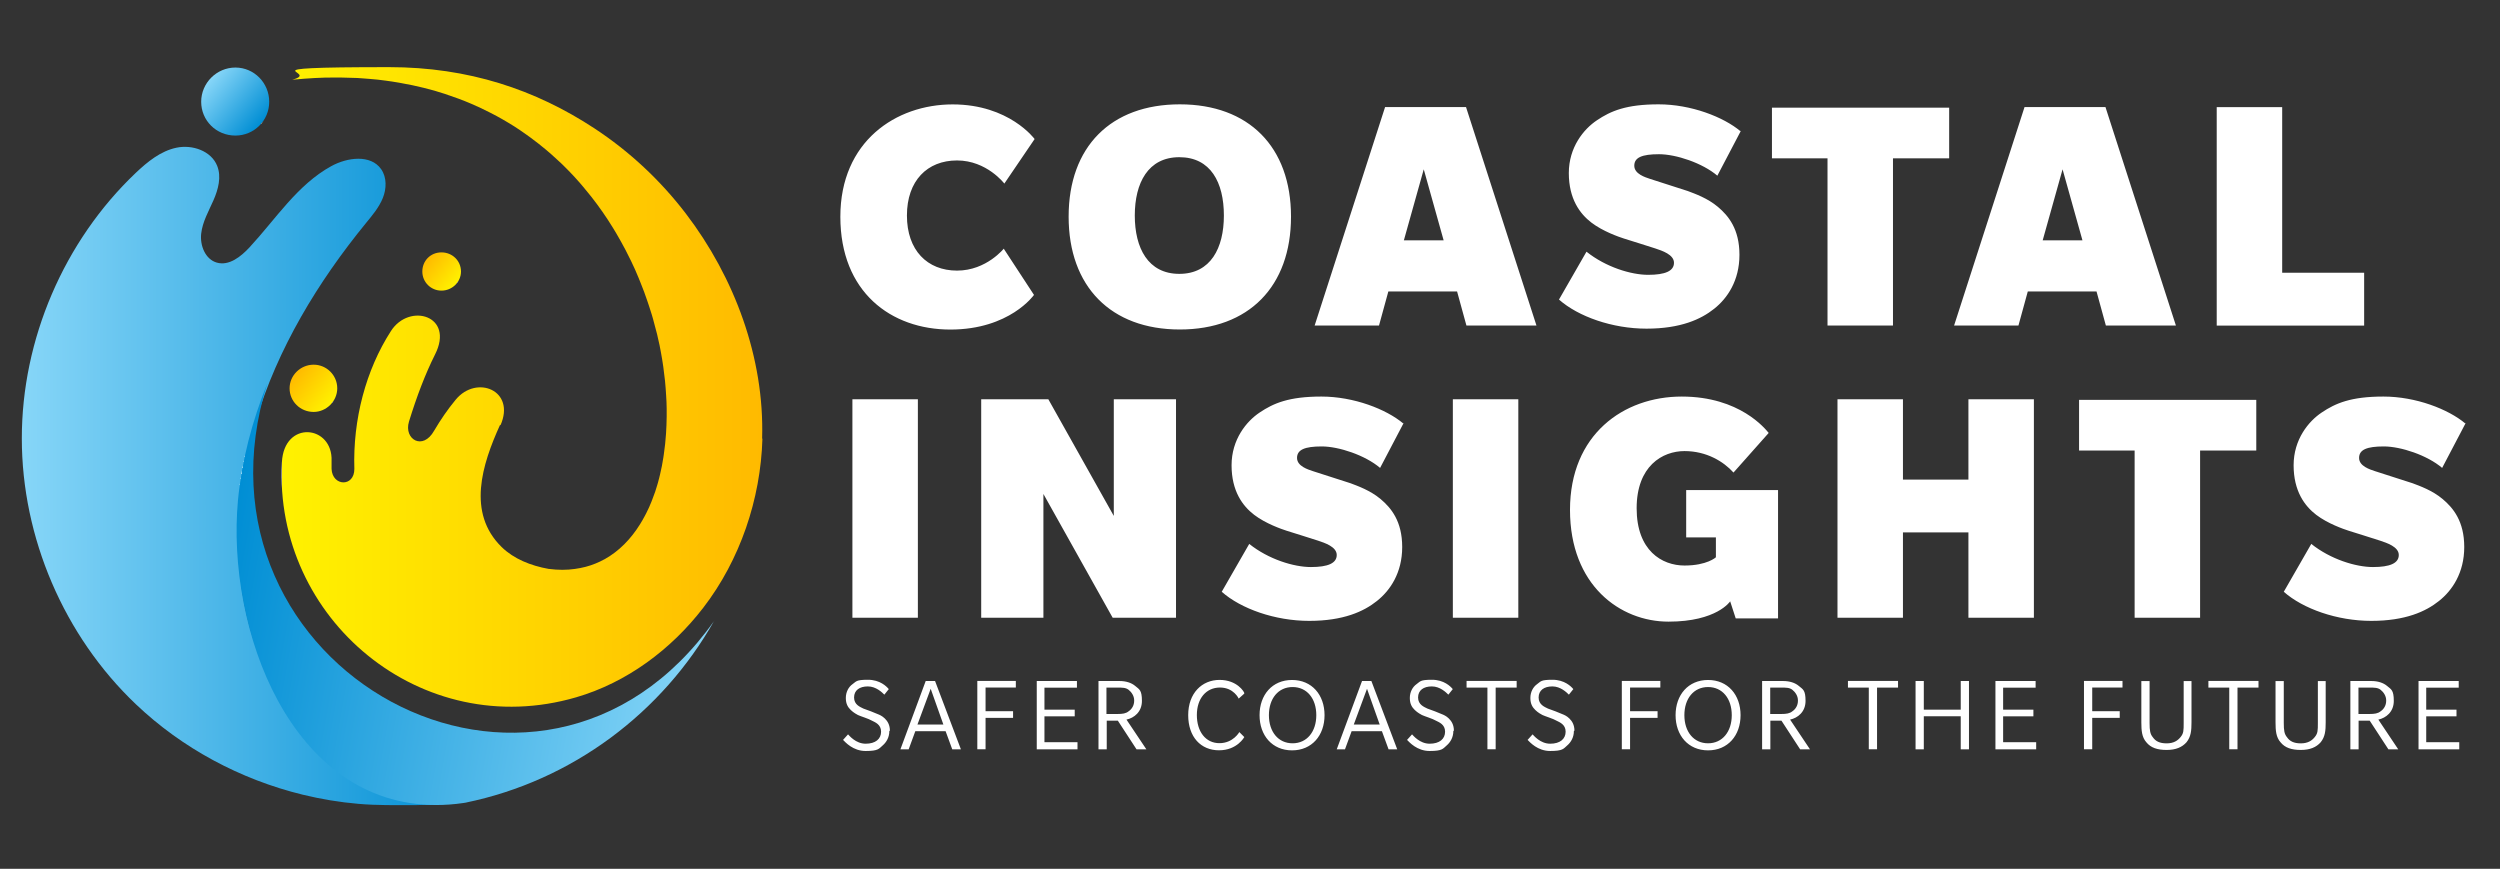 <?xml version="1.0" encoding="UTF-8"?>
<svg id="Layer_1" data-name="Layer 1" xmlns="http://www.w3.org/2000/svg" version="1.1" xmlns:xlink="http://www.w3.org/1999/xlink" viewBox="0 0 3608.6 1254.1">
  <rect x="0" y="0" width="3608.6" height="1254.1" fill="#333333" stroke="none"/>
  <defs>
    <style>
      .cls-1 {
        fill: url(#linear-gradient);
      }

      .cls-1, .cls-2, .cls-3, .cls-4, .cls-5, .cls-6, .cls-7, .cls-8 {
        stroke-width: 0px;
      }

      .cls-2 {
        fill: url(#linear-gradient-6);
      }

      .cls-3 {
        fill: url(#linear-gradient-5);
      }

      .cls-4 {
        fill: none;
      }

      .cls-5 {
        fill: url(#linear-gradient-2);
      }

      .cls-6 {
        fill: url(#linear-gradient-3);
      }

      .cls-7 {
        fill: #fff;
      }

      .cls-8 {
        fill: url(#linear-gradient-4);
      }
    </style>
    <linearGradient id="linear-gradient" x1="406.4" y1="695.4" x2="1100.5" y2="695.4" gradientTransform="translate(0 1254) scale(1 -1)" gradientUnits="userSpaceOnUse">
      <stop offset="0" stop-color="#fff"/>
      <stop offset="0" stop-color="#fff200"/>
      <stop offset="1" stop-color="#ffba00"/>
    </linearGradient>
    <linearGradient id="linear-gradient-2" x1="678.6" y1="566.9" x2="31.5" y2="566.9" gradientTransform="translate(0 1254) scale(1 -1)" gradientUnits="userSpaceOnUse">
      <stop offset="0" stop-color="#fff"/>
      <stop offset="0" stop-color="#008ed4"/>
      <stop offset="1" stop-color="#87d6f8"/>
    </linearGradient>
    <linearGradient id="linear-gradient-3" x1="377.2" y1="1075.7" x2="302.1" y2="1138.7" gradientTransform="translate(0 1254) scale(1 -1)" gradientUnits="userSpaceOnUse">
      <stop offset="0" stop-color="#fff"/>
      <stop offset="0" stop-color="#008ed4"/>
      <stop offset="1" stop-color="#87d6f8"/>
    </linearGradient>
    <linearGradient id="linear-gradient-4" x1="658.6" y1="844.3" x2="616" y2="880" gradientTransform="translate(0 1254) scale(1 -1)" gradientUnits="userSpaceOnUse">
      <stop offset="0" stop-color="#fff"/>
      <stop offset="0" stop-color="#fff200"/>
      <stop offset="1" stop-color="#ffba00"/>
    </linearGradient>
    <linearGradient id="linear-gradient-5" x1="478.6" y1="671.6" x2="426.3" y2="715.5" gradientTransform="translate(0 1254) scale(1 -1)" gradientUnits="userSpaceOnUse">
      <stop offset="0" stop-color="#fff"/>
      <stop offset="0" stop-color="#fff200"/>
      <stop offset="1" stop-color="#ffba00"/>
    </linearGradient>
    <linearGradient id="linear-gradient-6" x1="323.3" y1="427.1" x2="1021.5" y2="303.9" gradientTransform="translate(0 1254) scale(1 -1)" gradientUnits="userSpaceOnUse">
      <stop offset="0" stop-color="#fff"/>
      <stop offset="0" stop-color="#008ed4"/>
      <stop offset="1" stop-color="#87d6f8"/>
    </linearGradient>
  </defs>
  <path class="cls-4" d="M390.4,541.2c-.2.2-.5.4-.8.5,0-.2.1-.4.2-.5h.6,0Z"/>
  <path class="cls-1" d="M1100.5,633.5c-2.6,87-32.2,174.8-85.5,243.9-46.2,60-110.2,107.8-183.3,129.1-223.3,65.2-436.6-112.8-424.8-339,2.9-61.7,74-54.1,71.7-1.8v11.2c1.2,25.3,32.9,26.4,32.9,0-2.3-71.1,16.5-142.8,52.9-199.2,26.4-41.1,92.2-22.3,63.5,34.1-14.1,28.2-26.4,60.5-37.6,96.9-7.6,25.3,20,42.3,36.4,12.9,9.4-15.9,19.4-30.6,31.1-44.7,30-36.4,87-13.5,64.6,37l-.6-.6c-25.9,57-48.2,126.9,2.3,176.3,17.3,17,42,27,68,31.6h.4c13.2,1.7,25.7,1.7,37.4,0,2.6-.4,5.3-.8,7.8-1.3,10-1.9,19.4-5.1,28.3-9.3,2.4-1.1,4.9-2.4,7.2-3.7,20.3-11.4,37.2-28.6,50.6-50.1,2.4-3.8,4.6-7.7,6.8-11.8.8-1.4,1.5-2.8,2.2-4.2,1.4-2.8,2.7-5.5,4.1-8.5,1.3-2.9,2.5-5.8,3.7-8.8,1.8-4.5,3.5-9.1,5.1-13.7,1-2.9,1.9-5.9,2.8-9,.9-2.7,1.6-5.5,2.3-8.3.2-.6.3-1.2.5-1.8.5-1.9,1-3.8,1.4-5.7,2-8.1,3.6-16.5,4.9-25.1.3-1.4.5-2.8.6-4.2,1.5-9.8,2.5-19.9,3.2-30.2.5-7.9.8-15.9.9-24v-11.7c0-6.4-.4-12.9-.8-19.4-.4-6.8-.9-13.7-1.6-20.7-1.4-13.5-3.3-27.3-5.9-41.1-1.2-6.9-2.6-13.7-4.3-20.6-.7-3.5-1.5-6.9-2.5-10.3-1.4-5.7-2.9-11.3-4.5-17-1.1-3.9-2.2-7.8-3.5-11.6-.7-2.4-1.4-4.6-2.2-6.9-.8-2.8-1.8-5.5-2.8-8.3-2.8-8.3-5.8-16.6-9.2-24.8-1.1-2.8-2.2-5.5-3.3-8.2-3.3-8.2-7-16.3-10.9-24.4-2.6-5.4-5.3-10.8-8.1-16.1-4.2-7.9-8.6-15.9-13.2-23.7-1.5-2.6-3.1-5.2-4.7-7.8-9.5-15.5-20-30.6-31.4-45.1-3.8-4.8-7.7-9.6-11.7-14.3-1.9-2.2-3.9-4.5-5.8-6.8-.2-.1-.3-.2-.4-.4-1.9-2.3-4-4.5-6.1-6.8s-4.2-4.6-6.4-6.8-4.3-4.5-6.5-6.6c-2.2-2.2-4.4-4.4-6.7-6.6-4.5-4.3-9.2-8.6-13.9-12.7-2.3-2.1-4.8-4.1-7.2-6.2-7.3-6.1-14.7-12-22.5-17.7-2.6-2-5.2-3.9-7.8-5.6-2.6-1.9-5.2-3.7-7.9-5.5-5.3-3.6-10.9-7.2-16.5-10.5-2.8-1.8-5.6-3.4-8.5-5-2.8-1.7-5.7-3.3-8.6-4.8-2.9-1.6-5.8-3.1-8.8-4.6-8.9-4.6-18-8.9-27.3-12.9-6.2-2.7-12.6-5.2-19-7.6-6.5-2.4-13-4.7-19.7-6.9-10-3.3-20.3-6.3-30.8-8.8-10.5-2.6-21.3-4.9-32.3-6.8-3.3-.7-6.7-1.2-10-1.7-.9-.2-1.9-.3-3-.5-3.1-.5-6.2-.9-9.3-1.3-7.5-1.1-15.2-1.9-23-2.5-3.9-.4-7.8-.7-11.8-.9-3.9-.4-7.9-.5-11.9-.6-12.9-.6-26.1-.7-39.7-.4h-.8c-9.9.3-20,.8-30.3,1.6-5.8.4-11.5.9-17.4,1.5,21.2-5.6,4.3-10,4.3-13s20.6-5.2,135.5-5.2,211.3,32.5,296.3,88.3c50.6,33.2,95.4,75.1,132.1,123.1,70.2,91.9,113.6,208.3,110.1,324.5l.4.6Z"/>
  <path class="cls-4" d="M1058.2,426.1c.4.9.7,1.8,1.1,2.8-.4-1.1-.9-2.1-1.3-3.2,0,.1,0,.3.2.4h0Z"/>
  <path class="cls-4" d="M534,114.5c7.8.6,15.5,1.4,23,2.5-7.6-1-15.3-1.8-23-2.5Z"/>
  <path class="cls-4" d="M579.4,120.5c11,1.9,21.7,4.2,32.3,6.8-10.5-2.6-21.2-4.9-32.3-6.8Z"/>
  <path class="cls-4" d="M611.6,127.3c10.5,2.5,20.8,5.5,30.8,8.8-10-3.2-20.3-6.2-30.8-8.8Z"/>
  <path class="cls-4" d="M681.1,150.6c9.3,4,18.4,8.3,27.3,12.9-8.9-4.6-18-8.9-27.3-12.9Z"/>
  <path class="cls-4" d="M734.3,178c5.6,3.3,11.1,6.8,16.5,10.5-5.4-3.6-10.9-7.1-16.5-10.5Z"/>
  <path class="cls-4" d="M766.4,199.5c7.8,5.6,15.2,11.6,22.5,17.7-7.3-6.1-14.8-12-22.5-17.7Z"/>
  <path class="cls-4" d="M853.6,284.3c11.4,14.5,21.9,29.6,31.4,45.1-9.6-15.5-20-30.6-31.4-45.1Z"/>
  <path class="cls-4" d="M910.9,376.9c3.9,8,7.6,16.2,10.9,24.4-3.5-8.2-7.1-16.3-10.9-24.4Z"/>
  <path class="cls-4" d="M925.2,409.5c3.3,8.2,6.4,16.5,9.2,24.8-2.9-8.3-5.9-16.6-9.2-24.8Z"/>
  <path class="cls-4" d="M941.3,456.4c.5,1.6.9,3.2,1.4,4.8-1.1-3.9-2.2-7.8-3.5-11.6.7,2.3,1.4,4.6,2.1,6.9h0Z"/>
  <path class="cls-4" d="M944.7,468.4c.9,3.3,1.8,6.6,2.6,9.9-1.4-5.7-2.9-11.3-4.5-17,.4,1.6.9,3.2,1.3,4.8.2.8.5,1.6.6,2.3h0Z"/>
  <path class="cls-4" d="M949.6,488.1c-.7-3.3-1.5-6.6-2.3-9.9.9,3.5,1.8,6.9,2.5,10.3,0-.2,0-.3,0-.5h-.1Z"/>
  <path class="cls-4" d="M948.5,701.3c.9-2.7,1.6-5.5,2.3-8.3-.4,1.6-.8,3.1-1.3,4.6-.4,1.2-.7,2.4-1.1,3.6h0Z"/>
  <path class="cls-4" d="M954,509.2c-1.3-6.9-2.7-13.7-4.3-20.6,1.6,6.9,3.1,13.7,4.3,20.6Z"/>
  <path class="cls-4" d="M952.4,686.6c0-.4.2-.7.3-1.1-.4,1.9-.9,3.8-1.4,5.7.4-1.5.8-3.1,1.1-4.6h0Z"/>
  <path class="cls-4" d="M959.9,550.3c-1.4-13.6-3.4-27.3-5.9-41.1,2.6,13.8,4.6,27.6,5.9,41.1Z"/>
  <path class="cls-4" d="M955.9,670.6c.6-3.3,1.2-6.8,1.8-10.2-1.3,8.6-2.9,17-4.9,25.1,0-.4.2-.7.2-1.1.9-3.5,1.6-7.1,2.3-10.7.2-1.1.5-2.1.6-3.1h0Z"/>
  <path class="cls-4" d="M960.2,641.3c0-.5,0-1.1,0-1.6,0,1.2-.3,2.4-.4,3.6,0-.7.2-1.4.3-2h0Z"/>
  <path class="cls-4" d="M958.3,656.2c.6-4.2,1.2-8.5,1.6-12.8,0,1.1-.3,2.2-.4,3.2-.4,3.2-.8,6.4-1.2,9.6h0Z"/>
  <path class="cls-4" d="M960.3,639.8c.5-4.5.9-9.1,1.1-13.8,0,2.1-.3,4.2-.5,6.3-.2,2.5-.4,5-.7,7.5h.1Z"/>
  <path class="cls-4" d="M962.3,590.3c0-6.4-.4-12.9-.8-19.4.4,6.5.7,13,.8,19.4Z"/>
  <path class="cls-4" d="M962.2,610.9c0-3,.2-5.9.2-8.9,0,2.8,0,5.6-.2,8.3v.5h0Z"/>
  <path class="cls-4" d="M962,616.1c0-1.7,0-3.4.2-5.2,0,1.7,0,3.4-.2,5.2Z"/>
  <path class="cls-4" d="M961.5,626c.2-3.3.4-6.6.5-9.9v1.4c0,2.9-.3,5.8-.5,8.6h0Z"/>
  <path class="cls-4" d="M234.5,215.5c2.5-1,4.9-1.8,7.3-2.5-2.4.7-4.8,1.5-7.3,2.5Z"/>
  <path class="cls-4" d="M390.4,541.2c-.2.2-.5.4-.8.5,0-.2.1-.4.2-.5h.6,0Z"/>
  <path class="cls-5" d="M678.6,1157.3c-48,5.5-97.5-3-141.2-23.5-23.8-11.2-46-25.8-65.8-43-48-41.8-82.1-98.1-102.7-158.3-35.6-104-31.5-219.2.2-324.5s89.8-201.2,159.4-286.3c9.2-11.2,18.7-22.5,24.1-35.9s5.9-29.7-2.4-41.6c-15.1-21.6-48.9-17.1-72-4.4-48.9,26.8-80.1,76.3-118,117.2-12.5,13.5-29.7,27.2-47.4,22-16.5-4.8-24.3-24.6-22.4-41.7s10.8-32.4,17.7-48.1c6.9-15.7,11.8-33.9,5.4-49.8-8.6-21.7-36-31-58.8-26.2s-41.8,20.3-58.7,36.3C92.3,348,31.4,490,31.5,633c0,143,61,285,164.6,383.5,33.4,31.8,71.1,58.9,111.6,80.8,40.7,22,84.3,38.8,129.3,49.8,26.4,6.4,53.2,10.9,80.3,13.2,27.1,2.4,54.3,1.8,81.4,1.9,6.2,0,12.7-.7,18.8-.2M389.8,541.2h.6c-.2.2-.5.4-.8.5,0-.2.1-.3.2-.5h0Z"/>
  <path class="cls-4" d="M172,1002.2c3.4,3.6,6.9,7.2,10.4,10.7-2.8-2.8-5.6-5.6-8.3-8.4-.7-.8-1.4-1.6-2.1-2.3h0Z"/>
  <path class="cls-4" d="M157.3,986.1c4.8,5.5,9.8,10.8,14.8,16.1-5-5.3-10-10.6-14.8-16.1Z"/>
  <path class="cls-4" d="M389.8,541.2h.6c-.2.2-.5.4-.8.5,0-.2.1-.4.2-.5h0Z"/>
  <path class="cls-4" d="M1058.2,426.1c.4.9.7,1.8,1.1,2.8-.4-1.1-.9-2.1-1.3-3.2,0,.1,0,.3.2.4h0Z"/>
  <path class="cls-6" d="M339.8,195.7c27,0,48.8-21.7,48.8-48.8s-21.7-49.4-48.8-49.4-49.4,22.3-49.4,49.4,21.7,48.8,49.4,48.8Z"/>
  <path class="cls-8" d="M637.2,419.5c15.3,0,28.2-12.3,28.2-27.6s-12.3-27.6-28.2-27.6-27.6,12.3-27.6,27.6,12.3,27.6,27.6,27.6Z"/>
  <path class="cls-3" d="M452.7,594.6c18.2,0,34.1-15.3,34.1-34.1s-15.3-34.1-34.1-34.1-34.7,15.3-34.7,34.1,15.3,34.1,34.7,34.1Z"/>
  <path class="cls-7" d="M1284.5,1054.6c0-8-3.2-13.5-7.2-17.4s-8-5.5-10.3-6.4c-3.2-1.6-16-6.4-20.7-8-4.7-2.4-13.5-5.5-13.5-16s8-16,19.9-16,20.7,8.8,23.8,11.9l6.4-8c-3.2-3.9-12.7-13.5-30.1-13.5s-16.6,2.4-22.3,6.4c-5.5,3.9-9.6,11.1-9.6,19.9s3.2,13.5,7.2,17.4,8.8,6.4,10.3,7.2c3.2,1.6,16,5.5,19.9,8,4.7,2.4,13.5,5.5,13.5,16s-8,17.4-22.3,17.4-23.8-11.9-25.4-13.5l-7.2,8c3.2,3.2,14.3,16,32.6,16s19.1-3.2,24.6-8c5.5-4.7,9.6-11.9,9.6-20.7h0l.8-.8h.1ZM1387,1081.6l-37.3-98.6h-13.5l-36.5,98.6h11.9l9.6-26.2h43.7l9.6,26.2h12.7-.1ZM1361.6,1045.8h-37.3l19.1-51.6,18.3,51.6h0ZM1466.3,992.5v-9.6h-55.6v98.6h11.9v-45.3h39.7v-9.6h-39.7v-34.2h43.7,0ZM1555.3,1081.6v-10.3h-47.7v-37.3h43.7v-9.6h-43.7v-31.8h46.9v-9.6h-58v98.6h59.6-.8,0ZM1654.7,1081.6l-28.7-42.9c11.1-2.4,22.3-11.1,22.3-27s-3.9-16.6-9.6-21.5c-5.5-4.7-13.5-7.2-23-7.2h-30.1v98.6h11.9v-41.4h16l27,41.4h14.3-.1ZM1637.1,1011.6c0,6.4-3.2,11.9-8,15.1-3.9,3.2-8.8,3.9-16,3.9h-16v-38.1h16c7.2,0,11.9,0,16,3.2s8,8.8,8,15.1h0v.8h0ZM1796.1,1000.5c0-1.6-10.3-19.1-35.7-19.1s-45.3,19.1-45.3,50.8,18.3,50.8,44.5,50.8,36.5-19.1,36.5-19.1l-7.2-7.2s-8.8,16-28.7,16-32.6-16.6-32.6-40.6,13.5-39.7,33.4-39.7,27,16,27,16l8-7.2h0v-.8ZM1911.9,1032.3c0-29.3-18.3-50.8-46.9-50.8s-46.9,21.5-46.9,50.8,18.3,50.8,46.9,50.8,46.9-21.5,46.9-50.8h0ZM1900,1032.3c0,23.8-13.5,40.6-34.2,40.6s-34.2-16.6-34.2-40.6,13.5-40.6,34.2-40.6,34.2,16.6,34.2,40.6h0ZM2016.8,1081.6l-37.3-98.6h-13.5l-36.5,98.6h11.9l9.6-26.2h43.7l9.6,26.2h12.7-.1ZM1991.4,1045.8h-37.3l19.1-51.6,18.3,51.6h0ZM2098.6,1054.6c0-8-3.2-13.5-7.2-17.4-3.9-3.9-8-5.5-10.3-6.4-3.2-1.6-16-6.4-20.7-8-4.7-2.4-13.5-5.5-13.5-16s8-16,19.9-16,20.7,8.8,23.8,11.9l6.4-8c-3.2-3.9-12.7-13.5-30.1-13.5s-16.6,2.4-22.3,6.4c-5.5,3.9-9.6,11.1-9.6,19.9s3.2,13.5,7.2,17.4,8.8,6.4,10.3,7.2c3.2,1.6,16,5.5,19.9,8,4.7,2.4,13.5,5.5,13.5,16s-8,17.4-22.3,17.4-23.8-11.9-25.4-13.5l-7.2,8c3.2,3.2,14.3,16,32.6,16s19.1-3.2,24.6-8c5.5-4.7,9.6-11.9,9.6-20.7h0l.8-.8h.1ZM2189.2,992.5v-9.6h-72.3v9.6h30.1v89h11.9v-89h30.3ZM2272.6,1054.6c0-8-3.2-13.5-7.2-17.4-3.9-3.9-8-5.5-10.3-6.4-3.2-1.6-16-6.4-20.7-8-4.7-2.4-13.5-5.5-13.5-16s8-16,19.9-16,20.7,8.8,23.8,11.9l6.4-8c-3.2-3.9-12.7-13.5-30.1-13.5s-16.6,2.4-22.3,6.4c-5.5,3.9-9.6,11.1-9.6,19.9s3.2,13.5,7.2,17.4c3.9,3.9,8.8,6.4,10.3,7.2,3.2,1.6,16,5.5,19.9,8,4.7,2.4,13.5,5.5,13.5,16s-8,17.4-22.3,17.4-23.8-11.9-25.4-13.5l-7.2,8c3.2,3.2,14.3,16,32.6,16s19.1-3.2,24.6-8c5.5-4.7,9.6-11.9,9.6-20.7h0l.8-.8h.1ZM2396.6,992.5v-9.6h-55.6v98.6h11.9v-45.3h39.7v-9.6h-39.7v-34.2h43.7ZM2512.4,1032.3c0-29.3-18.3-50.8-46.9-50.8s-46.9,21.5-46.9,50.8,18.3,50.8,46.9,50.8,46.9-21.5,46.9-50.8h0ZM2499.7,1032.3c0,23.8-13.5,40.6-34.2,40.6s-34.2-16.6-34.2-40.6,13.5-40.6,34.2-40.6,34.2,16.6,34.2,40.6h0ZM2612.6,1081.6l-28.7-42.9c11.1-2.4,22.3-11.1,22.3-27s-3.9-16.6-9.6-21.5c-5.5-4.7-13.5-7.2-23-7.2h-30.1v98.6h11.9v-41.4h16l27,41.4h14.3-.1ZM2595.2,1011.6c0,6.4-3.2,11.9-8,15.1-3.9,3.2-8.8,3.9-16,3.9h-16v-38.1h16c7.2,0,11.9,0,16,3.2,4.1,3.2,8,8.8,8,15.1h0v.8h0ZM2739.7,992.5v-9.6h-72.3v9.6h30.1v89h11.9v-89h30.3ZM2842.1,1081.6v-98.6h-11.9v41.4h-53.3v-41.4h-11.9v98.6h11.9v-47.7h53.3v47.7h11.9ZM2939.1,1081.6v-10.3h-47.7v-37.3h43.7v-9.6h-43.7v-31.8h46.9v-9.6h-58v98.6h59.6-.8ZM3063.7,992.5v-9.6h-55.6v98.6h11.9v-45.3h39.7v-9.6h-39.7v-34.2h43.7ZM3163.9,983.1h-11.9v60.4c0,11.1,0,15.1-4.7,20.7-3.9,4.7-9.6,8.8-19.9,8.8s-16-3.2-19.9-8.8c-3.9-4.7-4.7-9.6-4.7-20.7v-60.4h-11.9v59.6c0,11.9.8,21.5,7.2,28.7,6.4,8,16,11.1,29.3,11.1s22.3-3.9,28.7-11.1c6.4-8,7.2-16.6,7.2-28.7v-59.6h.8-.1ZM3260,992.5v-9.6h-72.3v9.6h30.1v89h11.9v-89h30.3ZM3357.6,983.1h-11.9v60.4c0,11.1,0,15.1-4.7,20.7-3.9,4.7-9.6,8.8-19.9,8.8s-16-3.2-19.9-8.8c-3.9-4.7-4.7-9.6-4.7-20.7v-60.4h-11.9v59.6c0,11.9.8,21.5,7.2,28.7,6.4,8,16,11.1,29.3,11.1s22.3-3.9,28.7-11.1c6.4-8,7.2-16.6,7.2-28.7v-59.6h.8-.1ZM3461.7,1081.6l-28.7-42.9c11.1-2.4,22.3-11.1,22.3-27s-3.9-16.6-9.6-21.5c-5.5-4.7-13.5-7.2-23-7.2h-30.1v98.6h11.9v-41.4h16l27,41.4h14.3-.1ZM3444.3,1011.6c0,6.4-3.2,11.9-8,15.1-3.9,3.2-8.8,3.9-16,3.9h-16v-38.1h16c7.2,0,11.9,0,16,3.2,4.1,3.2,8,8.8,8,15.1h0v.8h0ZM3549.8,1081.6v-10.3h-47.7v-37.3h43.7v-9.6h-43.7v-31.8h46.9v-9.6h-58v98.6h59.6-.8Z"/>
  <path class="cls-7" d="M1324.9,891.7v-315.4h-94.5v315.4h94.5ZM1697.5,891.7v-315.4h-89.8v168.4l-94.5-168.4h-96.9v315.4h89.8v-178.7l100,178.7h92.2-.8ZM2025.6,611.3c-24.6-20.7-71.5-38.9-118.3-38.9s-69.1,9.6-89,23c-19.1,12.7-40.6,38.9-40.6,76.2s16,58.8,32.6,71.5c16.6,12.7,39.7,20.7,46.9,23,7.2,2.3,35.7,11.1,45.3,14.3,9.6,3.2,27,8.8,27,20.7s-12.7,17.4-37.3,17.4-61.1-11.1-89-33.4l-39.7,69.1c27.8,24.6,77.1,42,126.3,42s78.7-13.5,97.7-28.7c19.1-15.1,36.5-40.6,36.5-77.9s-16-56.4-31-69.1c-15.1-12.7-33.4-19.1-43.7-23-9.6-3.2-46.9-15.1-54.1-17.4-7.2-2.4-23-7.2-23-19.1s11.1-16.6,35.7-16.6,62.7,12.7,84.2,31l34.2-65.2h0l-.8.8h-.1ZM2191.6,891.7v-315.4h-94.5v315.4h94.5ZM2566.5,891.7v-184.3h-132.6v68.3h42.9v28.7s-12.7,11.9-45.3,11.9-69.1-21.5-69.1-82.6,37.3-82.6,69.1-82.6,56.4,15.1,70.7,31l50.8-57.2c-4.7-5.5-41.4-52.5-125.5-52.5s-161.3,54.8-161.3,163.6,72.3,161.3,142.2,161.3,89-29.3,89-29.3l8,24.6h61.1v-.8h0ZM2935.8,891.7v-315.4h-94.5v116h-94.5v-116h-94.5v315.4h94.5v-123.2h94.5v123.2h94.5ZM3256.8,650.3v-73.1h-255.8v73.1h80.2v241.4h94.5v-241.4h81.1ZM3558.6,611.3c-24.6-20.7-71.5-38.9-118.3-38.9s-69.1,9.6-89,23c-19.1,12.7-40.6,38.9-40.6,76.2s16,58.8,32.6,71.5c16.6,12.7,39.7,20.7,46.9,23,7.2,2.3,35.7,11.1,45.3,14.3,9.6,3.2,27,8.8,27,20.7s-12.7,17.4-37.3,17.4-61.1-11.1-89-33.4l-39.7,69.1c27.8,24.6,77.1,42,126.3,42s78.7-13.5,97.7-28.7c19.1-15.1,36.5-40.6,36.5-77.9s-16-56.4-31-69.1c-15-12.7-33.4-19.1-43.7-23-9.6-3.2-46.9-15.1-54.1-17.4-7.2-2.4-23-7.2-23-19.1s11.1-16.6,35.7-16.6,62.7,12.7,84.2,31l34.2-65.2h0l-.8.8h-.1Z"/>
  <path class="cls-7" d="M1449.7,358s-25.4,32.6-68.3,32.6-72.3-29.3-72.3-79.5,29.3-79.5,72.3-79.5,68.3,33.4,68.3,33.4l43.7-64.3s-36.5-50-118.3-50-162.1,53.3-162.1,162.1,73.1,162.9,158.8,162.9,120.7-50,120.7-50l-43.7-66.8h0l.8-.8h0ZM1863.5,312.7c0-100.8-61.1-162.1-160.5-162.1s-160.5,61.1-160.5,162.1,61.1,162.9,160.5,162.9,160.5-61.9,160.5-162.9h0ZM1766.6,311.1c0,46.9-19.1,84.2-64.3,84.2s-64.3-37.3-64.3-84.2,19.1-84.2,64.3-84.2,64.3,36.5,64.3,84.2h0ZM2217.8,469.9l-101.7-315.4h-116.8l-101.7,315.4h92.9l13.5-49.2h99.2l13.5,49.2h101ZM2083.6,346.9h-57.2l28.7-102.5,28.7,102.5h-.1ZM2512.4,189.5c-24.6-20.7-71.5-38.9-118.3-38.9s-69.1,9.6-89,23c-19.1,12.7-40.6,38.9-40.6,76.2s16,58.8,32.6,71.5c16.6,12.7,39.7,20.7,46.9,23s35.7,11.1,45.3,14.3,27,8.8,27,20.7-12.7,17.4-37.3,17.4-61.1-11.1-89-33.4l-39.7,69.1c27.8,24.6,77.1,42,126.3,42s78.7-13.5,97.7-28.7c19.1-15.1,36.5-40.6,36.5-77.9s-16-56.4-31-69.1c-15-12.7-33.4-19.1-43.7-23-9.6-3.2-46.9-15.1-54.1-17.4-7.2-2.4-23-7.2-23-19.1s11.1-16.6,35.7-16.6,62.7,12.7,84.2,31l34.2-65.2h0l-.8.8h-.1ZM2813.5,228.5v-73.1h-255.8v73.1h80.2v241.4h94.5v-241.4h81.1ZM3140.8,469.9l-101.7-315.4h-116.8l-101.7,315.4h92.9l13.5-49.2h99.2l13.5,49.2h101ZM3005.7,346.9h-57.2l28.7-102.5,28.7,102.5h-.1ZM3412.5,469.9v-76.2h-118.3v-239.1h-94.5v315.4h213.7-.9Z"/>
  <path class="cls-2" d="M1030.9,896c-74.6,132.2-204.5,230.9-359,262.6-1.1.2-2.1.4-3.1.5-13.5,2-26.6,2.9-39.2,2.9-210.1,0-303.2-254.1-286.1-439.9,5.5-57.2,20.3-114.1,42.5-169-130.4,412.6,393,699.6,645,342.9h0Z"/>
</svg>